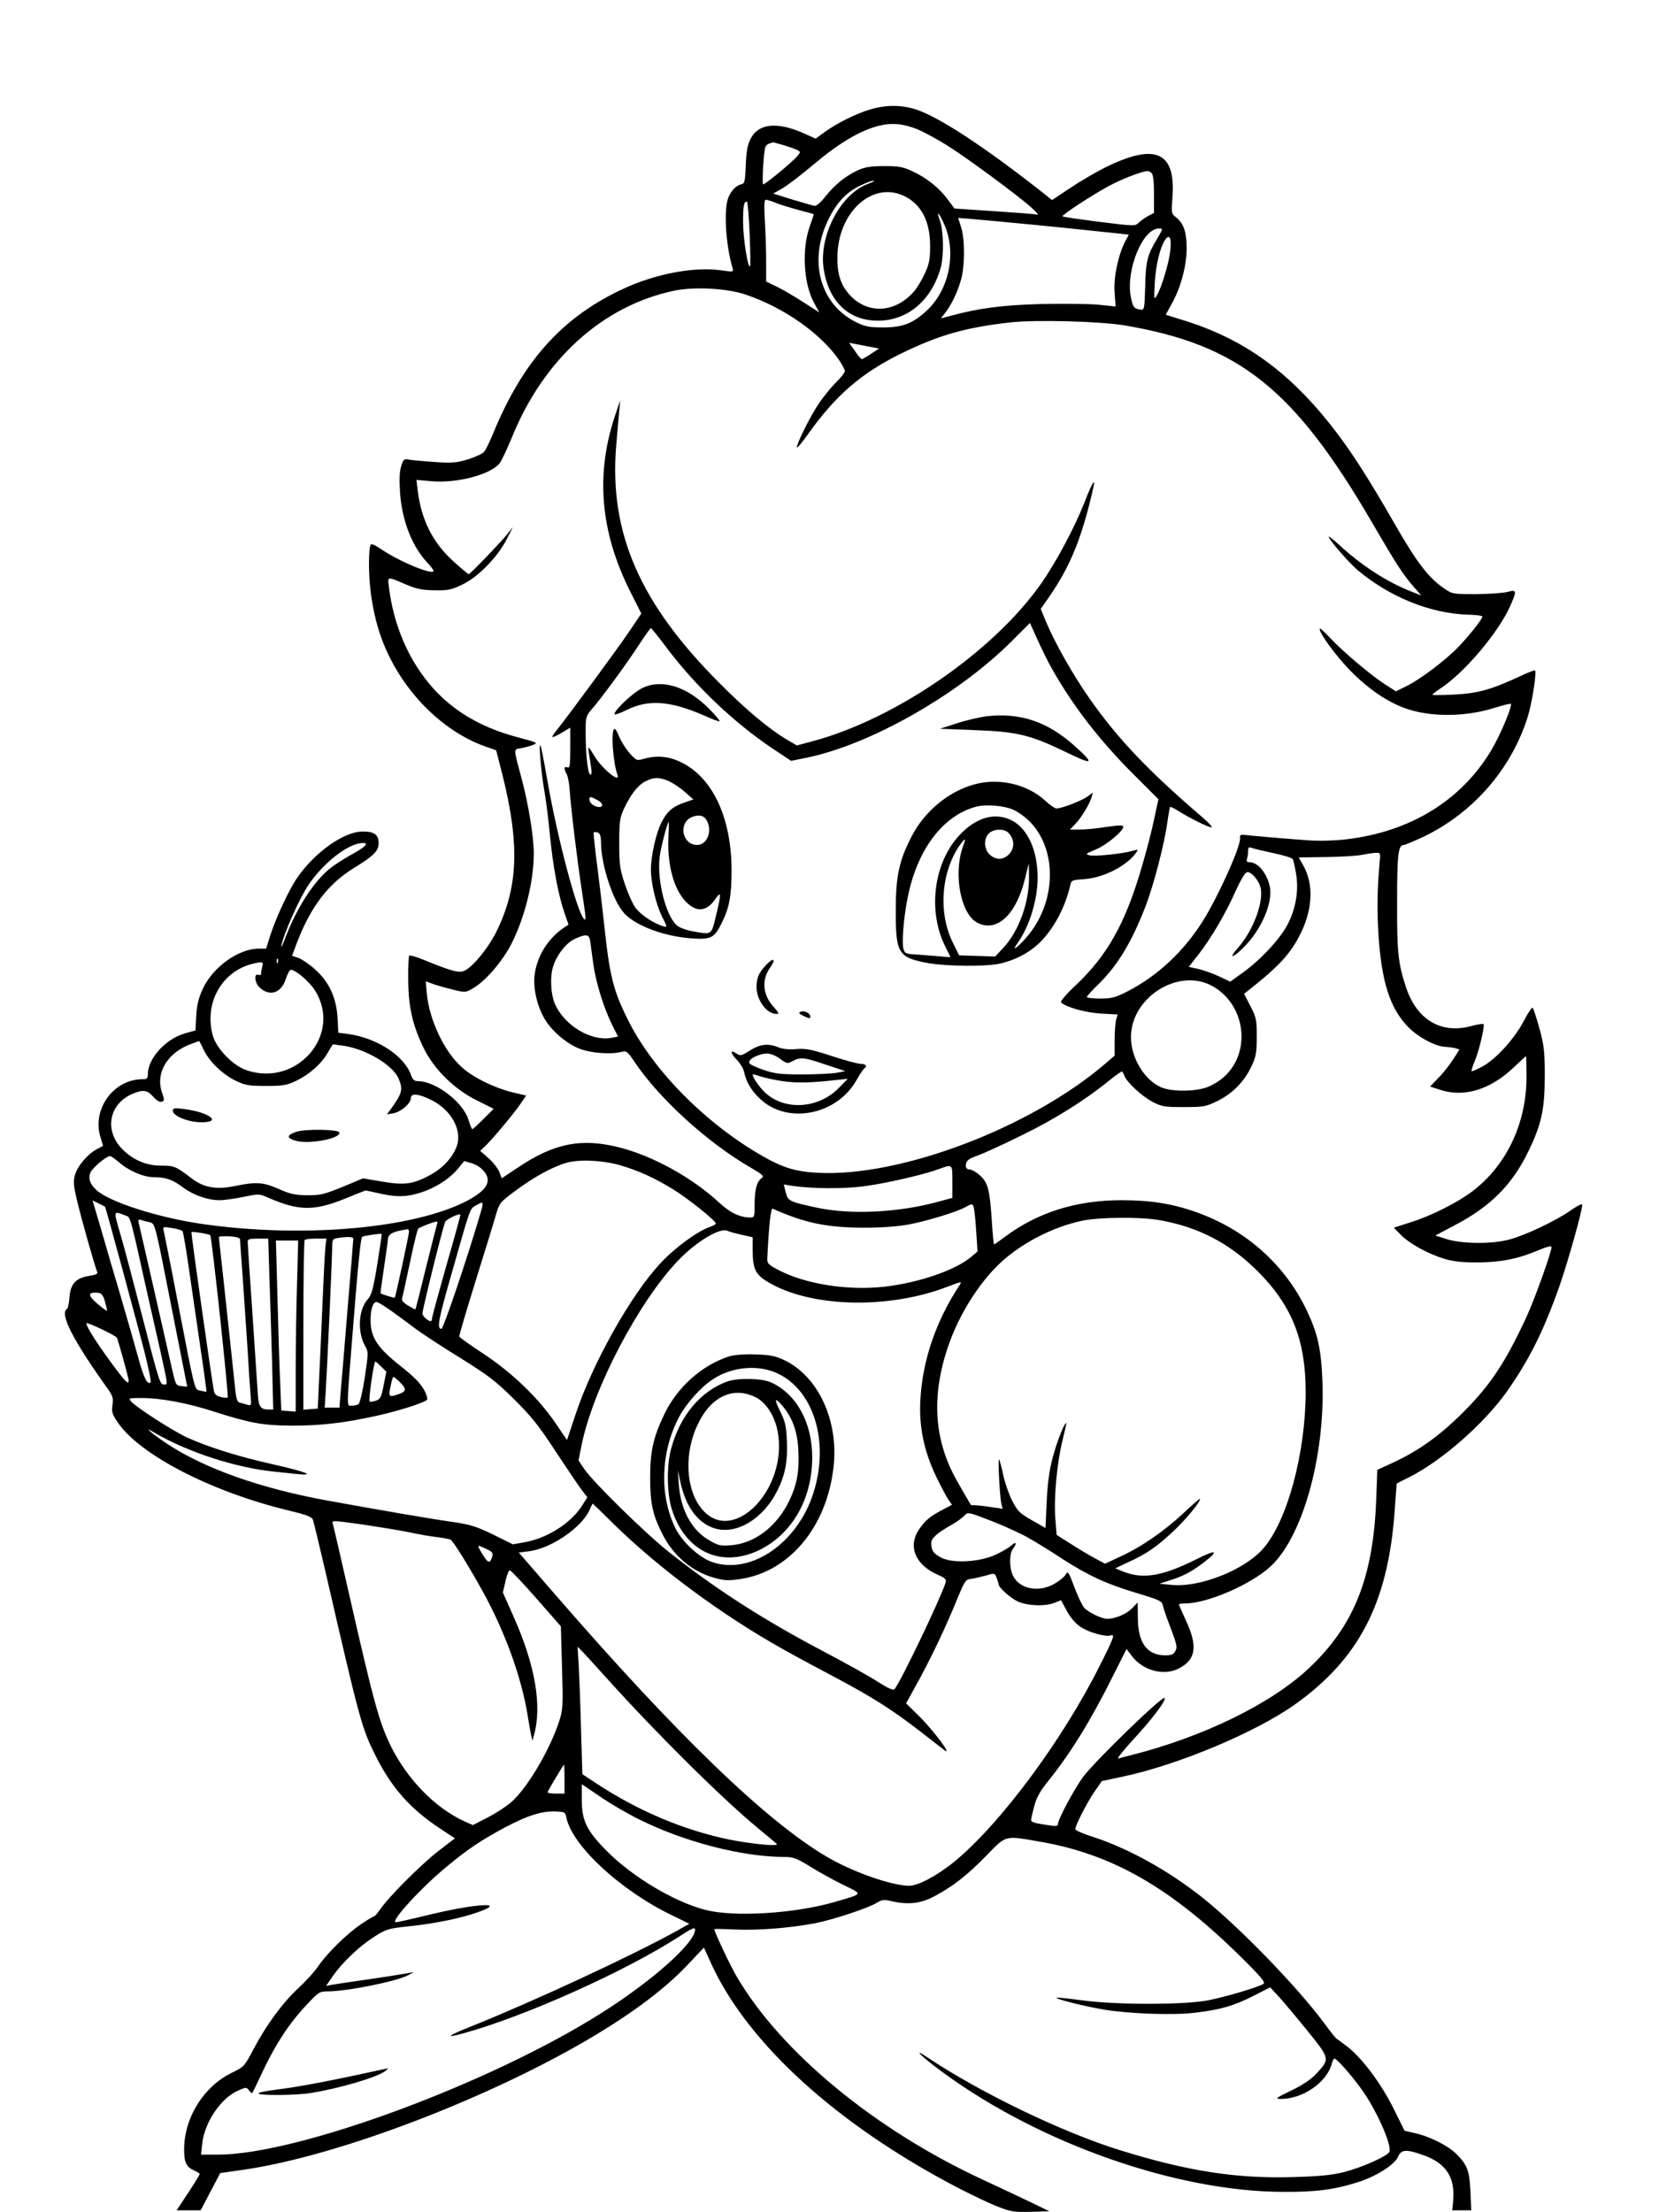 <?xml version="1.0" standalone="no"?>
<!DOCTYPE svg PUBLIC "-//W3C//DTD SVG 20010904//EN"
 "http://www.w3.org/TR/2001/REC-SVG-20010904/DTD/svg10.dtd">
<svg version="1.0" xmlns="http://www.w3.org/2000/svg"
 width="864pt" height="1152pt" viewBox="0 0 864 1152"
 preserveAspectRatio="xMidYMid meet">

<g transform="translate(0,1152) scale(0.1,-0.1)"
fill="#000000" stroke="none">
<path d="M4535 10951 c-73 -21 -172 -70 -238 -117 l-49 -36 -58 26 c-142 64
-240 54 -281 -27 -16 -30 -22 -64 -25 -136 -3 -82 -6 -97 -21 -100 -27 -5 -54
-32 -69 -68 -26 -61 -15 -245 21 -369 6 -20 5 -21 -57 -12 -145 21 -351 -19
-523 -101 -314 -149 -516 -378 -670 -756 -16 -38 -35 -78 -44 -88 -8 -10 -46
-27 -84 -39 -60 -18 -84 -20 -171 -14 -56 4 -115 9 -132 12 -30 6 -33 3 -44
-32 -9 -25 -11 -69 -7 -133 9 -146 60 -281 139 -367 23 -24 39 -46 36 -49 -16
-17 -184 54 -276 117 -24 17 -46 27 -50 23 -13 -12 -14 -148 -2 -243 22 -179
73 -319 164 -456 113 -169 274 -299 441 -356 l49 -17 33 -129 c91 -364 82
-589 -35 -822 -40 -79 -117 -174 -161 -196 -29 -15 -66 -5 -220 58 -35 14 -67
23 -70 20 -3 -3 -6 -60 -5 -127 1 -142 23 -237 81 -356 54 -110 160 -214 276
-271 l88 -44 -53 -53 c-29 -29 -55 -53 -58 -53 -3 0 -12 21 -20 48 -27 92
-171 202 -264 202 -18 0 -27 8 -35 31 -35 101 -179 195 -331 215 l-48 6 -4 77
c-6 104 -43 186 -115 251 -29 27 -69 54 -87 61 l-35 12 24 64 c72 190 164 311
300 394 104 64 128 89 127 131 -1 42 -24 58 -83 58 -97 0 -250 -108 -341 -241
-42 -60 -111 -209 -139 -296 l-23 -73 -38 0 c-107 0 -242 -98 -293 -212 -21
-45 -30 -84 -33 -138 l-4 -76 -57 -16 c-99 -29 -190 -130 -191 -210 0 -24 -4
-28 -28 -28 -150 0 -264 -156 -219 -301 l14 -46 -34 -18 c-49 -27 -100 -88
-113 -135 -9 -34 -7 -57 14 -143 21 -88 88 -325 103 -363 3 -7 -12 -14 -42
-18 -69 -11 -97 -40 -103 -109 -2 -32 -8 -60 -13 -63 -40 -24 30 -161 207
-409 31 -43 35 -55 30 -90 -6 -35 -2 -48 25 -89 113 -170 487 -364 893 -462
95 -23 120 -33 126 -49 4 -12 33 -131 64 -265 181 -786 189 -817 263 -965 82
-164 181 -276 335 -377 l77 -51 -87 -67 c-90 -70 -259 -239 -302 -303 -14 -20
-29 -37 -33 -37 -4 0 -34 -18 -67 -40 -73 -50 -175 -150 -220 -215 -18 -28
-65 -80 -104 -116 -85 -79 -168 -192 -235 -319 -48 -90 -50 -93 -112 -123
-146 -70 -248 -231 -250 -395 -1 -70 10 -96 51 -114 16 -7 30 -16 30 -19 0 -4
-27 -48 -60 -98 l-60 -91 63 0 62 0 51 97 51 97 120 17 c495 71 1296 378 1835
702 207 125 365 245 474 360 l90 95 39 -86 c191 -415 655 -836 1280 -1163 72
-37 165 -82 209 -99 71 -28 87 -30 175 -28 l96 3 -95 46 c-52 25 -167 79 -255
120 -558 259 -1047 662 -1277 1054 -33 55 -118 235 -118 249 0 2 51 1 114 -2
120 -5 291 9 416 34 95 19 274 79 316 105 27 17 39 18 76 9 86 -20 151 -13
220 23 97 51 174 110 274 213 106 109 94 106 277 74 378 -64 685 -240 1052
-603 103 -102 126 -130 115 -138 -27 -17 -194 -67 -285 -85 -123 -25 -486 -25
-664 0 -68 9 -125 15 -128 13 -7 -7 145 -45 247 -62 132 -22 366 -30 475 -16
132 16 199 35 300 86 l90 46 49 -53 c26 -29 93 -109 148 -177 114 -141 114
-143 46 -217 -28 -31 -71 -60 -132 -90 -84 -40 -88 -44 -55 -44 115 0 240 87
265 184 3 14 10 26 14 26 11 0 82 -79 135 -152 78 -104 165 -297 151 -333 -8
-22 -143 -82 -236 -106 -65 -16 -127 -22 -266 -26 -294 -9 -550 31 -898 139
-299 92 -728 299 -1001 481 -93 63 -36 6 81 -79 506 -369 1212 -616 1764 -618
176 -1 266 11 391 50 95 30 192 91 210 133 17 39 43 40 135 7 116 -42 163
-116 152 -237 l-5 -49 50 0 49 0 -4 98 c-5 109 -17 140 -75 197 -44 43 -142
92 -216 107 l-52 12 -57 115 c-64 129 -160 258 -237 320 -28 21 -54 41 -58 43
-5 1 -35 39 -67 83 -141 190 -442 500 -632 652 -180 143 -388 258 -576 319
-49 15 -88 33 -88 39 0 19 59 134 98 192 l40 58 108 23 c290 61 699 233 902
379 328 235 478 523 514 988 l12 160 66 33 c168 85 383 273 503 439 120 169
198 325 281 563 44 127 116 384 116 415 0 9 -23 -2 -64 -31 -79 -54 -228 -125
-316 -149 -89 -24 -244 -23 -325 2 l-60 19 100 53 c188 98 301 212 385 386 69
143 85 219 85 395 0 127 -4 157 -28 245 -15 55 -31 103 -35 107 -4 4 -25 -28
-47 -70 -48 -92 -145 -198 -215 -236 -28 -15 -53 -26 -56 -24 -2 3 5 26 16 52
22 49 54 185 46 193 -3 3 -35 -2 -71 -12 -155 -39 -279 38 -334 208 -40 122
-46 183 -45 442 0 247 6 295 35 295 6 0 49 18 95 39 261 123 462 351 549 624
23 71 49 236 39 246 -2 2 -39 -12 -81 -32 -146 -68 -218 -88 -340 -94 -62 -3
-113 -4 -113 -1 0 3 19 18 42 33 126 83 302 292 363 429 35 79 34 87 -12 74
-21 -6 -94 -11 -163 -12 -125 0 -125 0 -171 31 -81 56 -141 135 -258 339 -143
249 -235 391 -338 520 -218 273 -445 435 -740 530 l-112 35 34 62 c46 84 75
195 75 285 0 83 -16 129 -54 159 -26 21 -26 23 -20 105 18 240 -90 286 -356
153 -47 -24 -128 -71 -178 -105 l-93 -62 -55 44 c-302 237 -532 387 -651 427
-75 25 -156 26 -238 2z m245 -105 c30 -13 98 -49 149 -81 102 -63 381 -269
446 -329 36 -34 38 -37 15 -32 -14 2 -114 10 -222 17 l-197 13 -35 47 c-45 61
-109 112 -182 146 -51 24 -71 28 -149 28 -72 0 -100 -5 -138 -22 -64 -30 -120
-75 -169 -137 -24 -31 -47 -50 -57 -48 -9 2 -61 17 -115 33 l-99 31 49 28 c27
16 103 74 169 130 128 107 236 171 332 195 69 17 128 11 203 -19z m-699 -82
c30 -9 62 -21 73 -26 17 -9 16 -12 -10 -40 -37 -38 -159 -138 -169 -138 -8 0
2 170 11 195 3 7 13 16 22 18 10 3 17 5 18 6 0 0 25 -6 55 -15z m1917 -146 c8
-8 12 -47 12 -110 l0 -97 -31 -16 c-16 -9 -39 -25 -49 -35 -18 -18 -23 -18
-206 5 -103 13 -188 26 -191 28 -6 6 157 113 243 159 67 36 170 76 200 77 5 1
15 -4 22 -11z m-1476 -55 c-144 -51 -260 -273 -232 -446 27 -169 131 -267 282
-267 156 0 281 107 328 279 16 60 14 188 -4 239 -21 60 -10 52 20 -13 67 -146
29 -341 -88 -451 -73 -68 -126 -89 -228 -89 -73 0 -93 4 -141 27 -186 92 -249
313 -149 526 43 91 92 146 163 182 33 16 67 30 76 29 9 0 -3 -7 -27 -16z m183
-62 c92 -42 139 -132 139 -261 0 -71 -5 -95 -27 -143 -15 -32 -39 -73 -53 -90
-94 -113 -235 -126 -330 -32 -57 57 -78 123 -72 229 12 220 185 370 343 297z
m-658 -40 c26 -10 80 -26 118 -36 39 -10 71 -19 72 -20 2 -1 -7 -28 -19 -61
-43 -120 -34 -298 21 -400 l28 -51 -81 52 c-45 29 -107 66 -138 81 l-58 28 0
107 c0 58 -3 154 -7 212 -4 76 -3 107 5 107 6 0 33 -8 59 -19z m-143 -157 c4
-92 5 -168 2 -171 -11 -11 -36 146 -36 230 0 88 4 107 20 107 4 0 10 -75 14
-166z m1626 31 c135 -14 268 -28 297 -31 l52 -6 -20 -37 c-36 -71 -61 -190
-54 -267 l5 -70 -87 9 c-49 5 -180 6 -293 4 -202 -5 -330 -21 -477 -61 l-53
-14 24 31 c33 44 61 102 80 167 21 70 22 209 2 275 -9 28 -16 50 -16 50 0 2
343 -30 540 -50z m494 -62 c-49 -82 -57 -113 -60 -248 -4 -118 -4 -120 -26
-117 -32 4 -39 14 -49 67 -26 140 62 355 146 355 23 0 23 0 -11 -57z m71 -57
c-7 -65 -46 -195 -71 -236 -14 -23 -15 -19 -10 65 5 92 26 182 52 223 24 37
36 16 29 -52z m-2212 -230 c199 -67 391 -202 487 -341 16 -24 30 -50 30 -57 0
-8 -20 -34 -45 -58 -25 -25 -66 -75 -91 -112 -45 -67 -114 -206 -114 -228 0
-7 26 24 58 69 146 205 278 318 487 421 195 95 330 134 565 161 134 15 471 6
600 -16 593 -101 880 -330 1285 -1025 128 -220 162 -272 216 -334 l41 -47 -53
21 c-125 49 -257 134 -374 242 -30 28 -55 47 -55 43 0 -14 101 -131 147 -171
169 -143 384 -230 582 -235 39 -1 71 -5 71 -10 0 -13 -69 -100 -124 -157 -66
-69 -193 -165 -267 -203 l-59 -29 -55 35 c-73 47 -217 168 -284 239 -29 31
-55 55 -57 53 -12 -12 84 -145 161 -222 95 -96 193 -162 288 -195 129 -45 312
-44 464 5 42 13 79 22 81 20 10 -10 -53 -160 -101 -241 -156 -262 -422 -426
-758 -465 -60 -7 -142 -9 -194 -5 -90 6 -302 24 -340 29 -14 1 -19 -3 -17 -16
7 -39 -115 -309 -196 -437 -99 -156 -233 -281 -387 -361 -67 -34 -84 -39 -146
-39 -38 0 -69 4 -69 8 0 4 27 34 61 67 100 98 173 219 246 408 41 107 97 322
112 431 6 44 13 81 15 84 2 2 22 -8 43 -21 58 -37 163 -89 173 -85 5 2 -17 25
-48 52 -281 241 -441 409 -586 616 -85 120 -182 292 -226 397 l-30 72 44 63
c112 162 172 311 231 573 11 52 -10 15 -49 -86 -51 -129 -147 -309 -226 -421
-249 -353 -756 -702 -1188 -818 l-82 -22 -56 33 c-93 56 -212 156 -344 289
-417 416 -578 784 -541 1237 6 70 13 153 16 183 l5 55 -24 -71 c-106 -310 -81
-611 76 -924 l58 -115 -64 -95 c-63 -93 -309 -427 -374 -509 -39 -48 -35 -50
25 -16 l43 26 0 -107 c0 -90 -2 -105 -15 -100 -18 7 -19 -8 -3 -37 6 -12 13
-49 15 -82 5 -83 39 -365 63 -521 22 -146 24 -162 11 -149 -38 42 -139 426
-190 719 -17 98 -33 182 -37 185 -9 8 5 -148 22 -244 8 -44 21 -149 29 -233
16 -161 43 -304 76 -400 l20 -57 -23 -15 c-84 -56 -143 -151 -154 -250 -8 -67
14 -161 52 -225 36 -63 115 -130 182 -156 59 -23 160 -31 217 -17 28 7 32 4
72 -55 129 -191 379 -418 602 -547 64 -37 72 -45 58 -55 -26 -18 -37 -61 -37
-136 0 -65 -1 -69 -22 -69 -54 0 -105 24 -162 77 -140 130 -346 244 -521 288
-198 50 -340 22 -531 -107 l-81 -54 -12 32 c-7 18 -32 51 -56 72 l-44 39 25
24 c37 34 156 177 187 224 l27 40 -72 17 c-93 23 -202 76 -260 128 -93 81
-172 247 -185 386 l-6 64 44 -16 c24 -8 71 -21 104 -29 58 -14 61 -14 101 10
66 39 155 144 201 237 68 137 113 321 113 465 0 82 -27 252 -62 383 -46 173
-45 156 -3 164 20 4 49 12 64 18 24 9 16 13 -84 39 -211 56 -369 157 -483 308
-100 132 -164 295 -186 470 -8 62 -14 61 94 15 52 -22 82 -27 145 -28 71 -1
88 3 147 32 81 40 179 141 227 234 l32 63 -32 -40 c-43 -52 -191 -205 -198
-205 -3 0 -40 31 -82 69 -107 98 -165 215 -184 369 l-6 53 79 -7 c132 -11 302
33 353 92 9 10 38 71 64 134 165 408 472 687 845 766 104 22 277 13 373 -20z
m654 -308 c-23 -16 -45 -28 -49 -28 -4 0 -20 19 -36 43 l-30 42 78 -15 78 -15
-41 -27z m943 -1643 c109 -193 249 -374 429 -553 l124 -124 -23 -107 c-12 -58
-40 -166 -62 -240 -87 -300 -180 -466 -350 -626 -47 -44 -77 -80 -72 -85 26
-25 126 -53 207 -58 l88 -5 -8 -26 c-4 -14 -8 -62 -8 -107 l0 -81 -45 -39
c-390 -336 -1073 -596 -1505 -571 -110 6 -176 26 -277 83 -297 168 -572 444
-704 706 -81 160 -99 235 -128 508 -8 74 -24 211 -36 303 -12 92 -20 170 -18
173 3 2 13 2 22 -2 11 -4 16 -19 16 -53 1 -118 64 -308 123 -369 61 -64 204
-117 342 -128 107 -8 124 0 162 76 41 81 53 144 53 275 0 279 -100 491 -270
569 -60 28 -120 33 -185 15 -39 -11 -40 -11 -77 30 -20 23 -44 62 -54 86 -9
25 -20 42 -25 39 -18 -11 -6 -177 16 -236 21 -54 -81 29 -122 99 -14 24 -27
43 -28 41 -2 -2 2 -35 9 -74 9 -54 9 -71 0 -67 -13 5 -24 103 -24 220 0 76 2
85 28 115 52 59 186 242 247 336 33 50 62 92 65 91 3 0 38 -44 78 -97 150
-201 352 -393 554 -529 l98 -65 80 16 c331 68 787 326 1067 605 l97 97 41 -91
c23 -50 56 -118 75 -150z m-1994 -584 c23 -11 60 -36 83 -57 l42 -37 -43 -15
c-62 -21 -91 -44 -120 -99 -30 -54 -58 -178 -58 -250 0 -72 26 -181 58 -246
27 -54 28 -57 8 -51 -54 16 -122 62 -148 99 -15 22 -40 78 -55 125 -25 75 -28
100 -28 210 0 109 3 131 23 175 35 76 72 124 111 145 46 24 76 24 127 1z
m-375 -97 c32 -16 34 -41 3 -36 -25 5 -44 21 -44 38 0 18 4 17 41 -2z m570
-107 c30 -56 2 -127 -51 -127 -77 0 -99 115 -27 145 36 15 64 9 78 -18z m-200
-93 c-7 -171 46 -316 131 -360 40 -21 80 -5 114 45 31 46 31 27 2 -91 -24 -99
-19 -96 -124 -77 -32 6 -69 20 -80 31 -57 52 -102 232 -89 352 5 48 41 186 48
186 1 0 0 -39 -2 -86z m-1581 -39 c-6 -8 -41 -30 -78 -50 -36 -20 -85 -52
-108 -71 -81 -67 -168 -202 -225 -350 -16 -44 -27 -65 -24 -49 12 62 94 245
139 313 78 118 211 222 285 222 19 0 21 -3 11 -15z m4730 -37 c52 -11 98 -25
102 -31 4 -6 12 -41 18 -77 14 -85 0 -174 -40 -256 -37 -76 -138 -186 -232
-255 l-71 -51 -57 27 c-31 15 -80 32 -108 39 l-51 11 51 65 c67 87 142 214
193 330 25 55 49 96 59 98 23 5 64 -44 72 -85 14 -76 -41 -220 -117 -307 -56
-63 -29 -58 34 7 87 89 145 225 131 305 -13 72 -62 132 -106 132 -14 0 -18 5
-14 16 3 9 6 27 6 41 0 20 4 24 18 18 9 -4 60 -16 112 -27z m555 -50 c-13
-144 -14 -258 -5 -391 17 -232 59 -363 147 -458 51 -56 146 -108 198 -110 17
-1 40 -4 53 -7 l23 -7 -32 -50 c-17 -27 -51 -71 -76 -96 l-45 -47 52 -17 c125
-41 261 0 384 117 33 32 62 58 63 58 2 0 3 -49 3 -108 0 -242 -105 -463 -285
-598 -79 -59 -217 -128 -322 -160 l-84 -27 37 -38 c44 -45 144 -100 229 -125
43 -13 91 -18 170 -18 122 1 209 18 316 63 48 20 69 25 69 16 0 -27 -89 -274
-131 -365 -117 -251 -196 -366 -355 -520 -111 -107 -215 -179 -338 -236 l-83
-38 -6 -161 c-16 -400 -116 -651 -348 -870 -196 -186 -552 -360 -929 -455 -25
-6 -54 -14 -65 -17 -11 -3 25 42 81 103 94 101 170 202 159 212 -12 12 -364
-330 -425 -412 -46 -63 -130 -220 -130 -244 0 -11 -10 -13 -47 -7 -72 10 -93
16 -93 27 0 6 7 38 16 71 12 47 30 79 75 135 115 143 220 313 336 546 l70 139
28 -37 c58 -76 167 -105 245 -64 89 46 99 116 35 252 -19 41 -35 78 -35 81 0
3 13 5 30 5 117 0 344 98 447 193 167 154 285 575 270 967 -6 164 -25 248 -81
365 -113 238 -315 419 -571 511 -128 46 -241 64 -394 64 -236 0 -436 -63 -608
-191 -29 -22 -54 -39 -56 -39 -2 0 -7 50 -11 112 -11 171 -20 208 -61 246 -19
17 -44 32 -55 32 -12 0 -20 7 -20 18 0 27 11 37 65 56 28 10 127 55 220 101
170 82 333 184 455 283 36 29 68 52 72 52 4 0 9 -9 13 -20 10 -33 90 -107 146
-137 50 -26 63 -28 164 -28 104 0 114 2 176 32 79 39 140 102 177 181 23 49
27 70 27 153 0 89 -2 100 -33 160 l-33 64 23 18 c164 129 223 195 275 303 60
126 64 252 10 348 l-23 41 141 2 c77 1 160 6 185 11 25 5 57 10 73 11 27 1 27
1 22 -51z m-4111 -410 c2 -18 10 -71 16 -118 13 -96 55 -231 99 -319 l30 -59
-38 -7 c-104 -17 -240 64 -290 175 -23 51 -28 147 -9 201 20 60 68 120 112
140 60 27 74 25 80 -13z m-1627 -110 c-3 -8 -6 -5 -6 6 -1 11 2 17 5 13 3 -3
4 -12 1 -19z m-81 -20 c-3 -13 -6 -29 -6 -37 0 -8 -6 -11 -15 -7 -23 8 -19
-40 5 -64 52 -52 115 -33 139 43 8 26 20 47 26 47 24 0 97 -62 125 -107 145
-228 -92 -506 -356 -416 -70 23 -155 111 -175 178 -48 168 44 336 206 376 52
12 58 11 51 -13z m4950 -104 c173 -98 202 -346 56 -474 -26 -23 -66 -46 -95
-55 -71 -21 -182 -19 -232 4 -87 39 -155 154 -155 260 0 209 251 365 426 265z
m-5255 -331 c30 -63 101 -130 169 -162 48 -23 68 -26 155 -26 87 0 107 3 156
26 69 33 132 88 166 147 l26 44 51 -7 c117 -15 263 -101 292 -172 24 -57 19
-76 -43 -162 l-18 -24 35 6 c40 8 90 52 90 79 0 27 41 23 110 -12 98 -50 155
-150 131 -232 -18 -58 -70 -118 -136 -154 -91 -51 -138 -57 -255 -37 l-99 17
-108 -45 c-96 -39 -116 -44 -183 -43 -62 0 -88 6 -147 32 -82 36 -118 39 -229
16 -96 -20 -162 -9 -225 39 -84 64 -91 67 -160 67 -75 0 -143 28 -198 82 -101
98 -75 240 51 293 54 22 75 19 107 -17 18 -20 34 -29 44 -25 13 5 14 10 1 47
-36 103 28 209 152 254 22 8 40 15 41 15 0 1 12 -20 24 -46z m-443 -584 c51
-45 129 -79 182 -79 64 0 100 -13 154 -54 52 -39 128 -66 190 -66 23 0 78 8
123 17 83 17 83 17 135 -6 154 -67 236 -68 397 -2 l105 42 69 -15 c91 -21 142
-20 216 3 77 24 151 71 195 124 l34 41 40 -12 c45 -14 82 -53 82 -87 0 -35
-34 -69 -107 -108 -278 -145 -855 -196 -1378 -121 -231 33 -486 115 -553 177
-34 31 -44 62 -30 93 11 24 83 84 101 84 5 0 25 -14 45 -31z m2612 -17 c99
-29 183 -68 278 -127 78 -48 212 -156 220 -175 2 -5 -13 -13 -33 -20 -62 -21
-180 -107 -255 -188 -154 -164 -355 -522 -443 -789 l-44 -132 -59 87 c-89 131
-226 263 -374 361 -69 45 -126 86 -128 91 -2 4 38 138 87 296 50 159 97 314
106 345 15 53 21 60 95 115 97 73 199 129 271 149 68 19 188 13 279 -13z
m1730 -86 l0 -84 -82 -22 c-199 -54 -446 -66 -618 -30 -150 32 -156 35 -168
81 l-10 41 36 -6 c108 -17 282 -18 392 -2 115 16 309 61 385 90 66 24 65 25
65 -68z m-4413 -130 c4 -3 175 -634 209 -770 19 -77 32 -141 29 -144 -16 -17
-36 21 -64 125 -18 65 -59 208 -91 318 -33 110 -79 268 -103 352 l-45 152 32
-16 c17 -8 32 -16 33 -17z m1957 -28 c-70 -239 -195 -608 -205 -608 -25 0 -16
47 50 277 103 363 97 346 128 365 42 24 43 22 27 -34z m2570 10 c3 -18 8 -74
11 -124 l6 -91 -33 -28 c-82 -70 -279 -137 -458 -156 -186 -20 -402 14 -541
85 -57 30 -64 36 -63 62 8 168 18 264 28 260 167 -75 284 -99 476 -99 94 0
177 6 235 17 94 18 252 66 295 91 35 20 38 19 44 -17z m-4417 -29 c23 -8 21
-3 108 -394 20 -88 52 -229 71 -314 39 -178 39 -171 19 -171 -22 0 -25 10
-114 355 -44 171 -95 364 -114 428 -37 129 -39 122 30 96z m1668 -258 c-41
-145 -75 -269 -75 -277 0 -8 -3 -14 -7 -14 -15 1 -43 27 -43 40 0 21 109 461
119 478 8 14 71 44 79 37 1 -1 -31 -120 -73 -264z m3715 235 c203 -36 365
-121 510 -266 178 -178 249 -357 250 -625 0 -321 -96 -677 -222 -820 -99 -112
-332 -204 -480 -188 l-60 6 53 17 c71 22 113 44 176 92 85 65 70 72 -37 18
-176 -88 -277 -105 -380 -64 l-42 17 70 33 c95 43 153 84 241 168 66 64 131
144 131 161 0 4 -39 -30 -87 -75 -102 -95 -218 -175 -329 -226 l-79 -37 -50
27 c-27 14 -84 48 -126 75 l-76 48 -7 87 c-8 110 9 292 38 407 12 49 21 89 19
89 -10 0 -48 -95 -70 -178 -19 -72 -27 -133 -32 -233 l-6 -136 -72 41 c-64 37
-74 47 -103 104 -17 34 -38 95 -46 135 -8 39 -18 74 -21 77 -7 6 4 -196 12
-231 l7 -26 -81 12 c-45 6 -81 9 -81 6 0 -3 -8 8 -17 25 -10 17 -36 61 -57 99
-123 213 -138 447 -45 713 56 160 159 323 268 425 110 103 274 188 426 220 89
19 305 21 405 3z m-5259 -11 c27 -7 27 -9 110 -431 l84 -425 -30 3 c-29 3 -30
5 -51 98 -46 204 -165 726 -171 749 -5 19 -3 22 13 18 10 -4 31 -9 45 -12z
m1495 -10 c-3 -9 -29 -111 -58 -228 -28 -116 -53 -213 -54 -215 -1 -2 -18 7
-38 19 -24 14 -35 27 -32 38 3 9 21 92 41 186 19 93 39 173 43 177 7 7 78 35
96 37 4 0 6 -6 2 -14z m-1325 -37 c3 -5 16 -78 28 -161 85 -579 98 -672 96
-674 0 -1 -14 1 -30 5 -34 9 -25 -25 -125 492 -33 173 -64 326 -67 339 -6 23
-5 24 43 16 27 -4 52 -11 55 -17z m1179 -3 c0 -15 -70 -338 -74 -343 -2 -2
-67 18 -74 23 -1 1 7 62 18 135 11 73 20 137 20 144 1 30 24 43 103 55 4 0 7
-6 7 -14z m1733 -15 l57 -13 0 -67 c0 -93 13 -123 68 -159 218 -139 632 -153
948 -31 73 28 75 28 61 7 -124 -189 -193 -392 -204 -601 -7 -137 20 -265 82
-394 25 -52 54 -106 64 -121 l19 -27 -51 -27 c-66 -35 -89 -55 -121 -102 -59
-87 -19 -184 97 -235 41 -18 47 -24 41 -43 -25 -80 -230 -509 -265 -553 -7 -8
-33 4 -87 38 -42 28 -171 99 -286 160 -305 160 -562 325 -801 515 -124 98
-395 364 -442 433 l-30 45 17 85 c61 292 295 738 499 953 97 102 222 177 261
157 8 -4 41 -13 73 -20z m-2768 -2 c8 -7 97 -839 91 -845 -2 -3 -18 -2 -35 2
-20 4 -33 14 -36 28 -9 37 -121 828 -118 831 5 4 92 -10 98 -16z m870 -151
c-21 -129 -30 -161 -49 -182 -49 -52 -56 -171 -15 -243 18 -32 18 -35 -1 -164
-11 -73 -26 -135 -33 -140 -6 -4 -22 -8 -34 -8 -28 0 -29 -28 2 360 28 358 43
511 51 519 4 5 96 19 102 15 1 0 -9 -71 -23 -157z m-715 130 c0 -7 7 -102 15
-212 7 -110 19 -276 25 -370 5 -93 12 -196 15 -228 5 -57 4 -58 -18 -52 -12 4
-29 9 -39 11 -12 3 -18 21 -22 62 -21 195 -49 461 -66 615 -11 97 -20 181 -20
185 0 4 25 5 55 4 33 -2 55 -8 55 -15z m590 2 c0 -6 -13 -171 -30 -367 -16
-197 -32 -392 -36 -434 l-6 -78 -39 0 -38 0 5 78 c8 125 34 704 34 755 0 42 2
46 28 50 54 8 82 7 82 -4z m-437 -196 c4 -109 10 -309 14 -445 l6 -248 -24 0
c-42 0 -52 15 -56 77 -2 32 -15 221 -28 419 -14 199 -25 369 -25 378 0 13 11
16 53 16 l54 0 6 -197z m292 155 c-3 -24 -10 -162 -16 -308 -6 -146 -14 -326
-18 -400 l-6 -135 -37 -3 -38 -3 0 439 c0 241 3 442 7 445 3 4 30 7 59 7 l54
0 -5 -42z m-148 -195 c-4 -124 -7 -325 -7 -445 l0 -219 -37 3 -38 3 -6 150
c-4 83 -10 282 -14 443 l-8 292 58 0 58 0 -6 -227z m-1000 -92 c7 -25 12 -46
10 -47 -1 -2 -24 15 -51 38 -50 43 -49 61 4 56 19 -2 27 -12 37 -47z m1492
-48 c36 -26 93 -68 126 -93 34 -25 137 -93 230 -150 146 -91 185 -120 281
-215 92 -91 130 -139 219 -275 60 -91 121 -181 136 -201 l28 -36 -28 -44 c-57
-91 -181 -169 -298 -190 l-62 -11 -103 51 c-89 43 -118 52 -213 66 -109 15
-380 62 -650 111 -351 64 -644 168 -840 299 -77 52 -122 91 -65 57 174 -103
429 -186 633 -206 31 -3 83 -9 115 -12 101 -10 45 12 -128 51 -183 41 -337 90
-447 140 -75 35 -260 154 -289 186 -17 18 -15 19 53 19 100 0 240 -26 378 -71
188 -60 254 -72 405 -73 152 0 272 14 440 51 110 24 246 67 263 83 5 4 0 25
-11 46 -21 40 -53 73 -134 137 -113 90 -148 144 -148 232 0 58 12 95 32 95 6
0 40 -21 77 -47z m-1431 -138 c5 -5 62 -210 62 -223 0 -26 -19 -6 -93 95 -80
109 -127 185 -127 202 0 9 142 -58 158 -74z m1377 -151 l27 -27 -14 -71 c-12
-62 -17 -72 -40 -80 -15 -5 -30 -7 -33 -4 -7 7 22 208 30 208 2 0 16 -12 30
-26z m97 -81 c36 -35 35 -48 -3 -62 -54 -19 -57 -16 -45 39 5 28 12 50 15 50
3 0 18 -12 33 -27z m1110 -735 c238 -235 576 -484 893 -660 55 -31 174 -95
265 -143 195 -104 295 -167 445 -283 60 -47 116 -90 124 -96 45 -34 -59 105
-131 176 l-69 68 70 127 c73 136 141 280 201 428 34 82 40 90 66 93 16 2 51
10 77 17 47 14 48 14 57 -11 6 -14 10 -29 10 -32 0 -18 63 -75 102 -92 51 -23
144 -26 191 -6 l33 13 29 -54 c18 -34 44 -65 71 -84 44 -30 133 -55 160 -45
22 8 13 -17 -57 -155 -195 -391 -523 -832 -763 -1027 -89 -71 -184 -122 -231
-122 -90 0 -295 72 -429 151 -315 185 -782 636 -1409 1359 l-195 225 54 7
c116 15 274 124 315 216 7 17 15 32 16 32 1 0 48 -46 105 -102z m2172 -81 c39
-22 115 -69 169 -105 137 -88 231 -131 385 -177 120 -36 133 -42 138 -65 3
-14 18 -59 34 -100 40 -105 43 -117 30 -140 -8 -15 -21 -20 -51 -20 -95 0
-143 65 -143 195 l-1 80 -30 -31 c-30 -30 -87 -54 -130 -54 -29 1 -97 34 -119
58 -10 12 -33 60 -51 108 -29 78 -34 85 -44 66 -6 -12 -32 -33 -57 -48 -83
-49 -185 -30 -219 42 -19 40 -19 113 0 138 23 30 18 42 -8 18 -12 -11 -49 -33
-82 -48 -84 -39 -222 -46 -282 -16 -42 22 -53 38 -53 77 0 25 30 52 110 97 25
14 53 35 63 46 18 19 19 19 145 -30 69 -27 158 -68 196 -91z m-3474 74 c74
-11 180 -28 235 -39 55 -12 125 -24 156 -27 31 -4 61 -10 66 -13 16 -11 96
-140 172 -278 116 -213 200 -448 231 -649 6 -38 14 -81 17 -95 l6 -25 8 30
c43 151 6 365 -106 616 l-56 126 13 57 c7 32 17 58 23 59 5 0 67 -65 138 -146
l128 -146 6 -215 c6 -204 5 -218 -16 -283 -46 -139 -152 -323 -235 -405 -23
-24 -81 -63 -128 -88 l-85 -44 -41 18 c-155 70 -300 219 -387 394 -61 126 -89
229 -216 787 -44 193 -82 358 -85 368 -7 21 -9 21 156 -2z m645 -128 c28 -13
34 -21 29 -37 -11 -38 -21 -38 -45 1 -39 62 -39 62 16 36z m630 -678 c258
-286 593 -618 780 -773 50 -41 95 -79 100 -84 15 -15 -129 -1 -249 23 -235 49
-469 147 -687 290 l-76 50 -7 232 c-3 128 -9 277 -12 332 l-6 100 25 -25 c13
-14 73 -79 132 -145z m-225 -520 l0 -75 -46 0 c-25 0 -44 3 -42 8 7 17 82 142
85 142 2 0 3 -34 3 -75z m386 -208 c235 -118 540 -197 761 -197 44 0 63 -7
134 -51 45 -28 123 -71 172 -95 103 -50 106 -44 -48 -89 -208 -60 -521 -79
-670 -41 -164 42 -381 172 -516 308 -103 104 -129 157 -129 264 l0 83 93 -63
c50 -35 142 -89 203 -119z m-376 7 c30 -145 281 -378 548 -507 l92 -45 -62
-35 c-238 -132 -747 -368 -1073 -499 -124 -49 -142 -64 -44 -37 325 89 845
323 1127 505 64 42 82 50 82 36 0 -69 -221 -266 -485 -433 -582 -369 -1584
-739 -1999 -739 l-89 0 6 55 c11 111 96 238 186 278 43 19 45 19 58 1 7 -9 15
-16 17 -13 2 2 28 56 58 120 66 139 137 246 225 339 61 66 68 70 108 70 104 0
366 53 424 86 l26 14 -25 -4 c-44 -8 -151 -25 -265 -41 -60 -9 -123 -18 -139
-21 l-28 -6 32 47 c50 73 139 158 215 207 67 43 75 45 185 57 133 14 268 41
358 73 157 55 -2 47 -249 -12 -90 -22 -170 -40 -177 -40 -33 0 124 173 260
286 113 94 183 141 310 209 118 62 191 85 263 82 46 -2 50 -4 55 -33z"/>
<path d="M3345 7937 c-47 -23 -145 -114 -145 -136 0 -5 28 4 62 21 115 58 232
49 414 -32 37 -17 69 -28 72 -26 2 3 -24 34 -59 69 -114 113 -243 153 -344
104z"/>
<path d="M5137 7790 c-37 -5 -107 -21 -155 -37 l-87 -28 180 -7 c222 -8 291
-25 473 -113 148 -72 156 -66 47 32 -141 126 -283 173 -458 153z"/>
<path d="M5073 7435 c-134 -37 -258 -140 -325 -270 -66 -127 -83 -207 -83
-390 0 -222 13 -242 173 -271 94 -16 292 -18 364 -3 90 19 171 64 228 126 67
73 121 180 144 284 5 25 10 27 74 31 99 7 222 70 269 138 12 18 11 18 -19 9
-54 -15 -196 -30 -223 -23 -24 6 -22 8 31 30 55 22 144 96 144 119 0 9 -24 8
-87 -1 -49 -8 -111 -14 -140 -14 l-51 0 27 28 c30 30 75 103 86 141 l7 24 -30
-22 c-32 -22 -133 -61 -160 -61 -8 0 -35 18 -59 41 -94 86 -242 120 -370 84z
m200 -130 c21 -8 55 -31 77 -51 155 -140 157 -418 6 -603 -52 -63 -94 -94 -57
-43 63 89 105 227 105 344 -1 140 -51 251 -133 295 -87 45 -187 18 -274 -76
-136 -145 -167 -399 -72 -584 14 -27 25 -50 25 -51 0 -1 -37 2 -82 6 -46 4
-100 8 -120 9 -32 3 -38 7 -44 32 -7 35 2 154 21 252 48 258 185 440 362 485
49 12 139 5 186 -15z m-20 -123 c30 -33 32 -75 5 -107 -30 -34 -70 -36 -104
-5 -30 29 -32 82 -4 110 25 25 81 26 103 2z m-239 -73 c-50 -143 -10 -350 76
-394 102 -53 203 42 249 233 l19 77 1 -70 c2 -134 -54 -287 -135 -372 l-41
-44 -94 3 -94 3 -32 65 c-78 155 -62 371 37 511 29 39 32 37 14 -12z"/>
<path d="M3988 6493 c-37 -40 -48 -66 -48 -113 0 -68 53 -140 103 -140 17 0
14 5 -16 39 -55 61 -61 139 -17 201 34 48 19 57 -22 13z"/>
<path d="M4169 6251 c-12 -5 -8 -10 17 -22 27 -13 34 -14 34 -3 0 18 -31 33
-51 25z"/>
<path d="M3906 6050 c-45 -29 -49 -30 -72 -15 -34 22 -30 0 5 -36 16 -16 33
-44 36 -61 12 -56 42 -104 91 -147 144 -127 395 -74 495 105 17 30 35 57 40
60 18 11 8 24 -18 24 -14 0 -83 18 -152 41 -107 35 -135 40 -184 36 -39 -3
-70 0 -93 9 -52 22 -95 17 -148 -16z m161 -47 c31 -22 34 -23 62 -8 42 21 55
20 171 -19 l103 -34 -49 -9 c-27 -4 -107 -8 -179 -8 -110 0 -140 4 -197 23
-37 13 -71 28 -74 34 -9 13 10 31 49 44 40 15 73 8 114 -23z m9 -113 c73 -11
150 -9 289 7 l50 5 -44 -45 c-108 -112 -286 -123 -389 -24 -29 28 -62 76 -62
91 0 3 17 -1 39 -9 21 -7 74 -19 117 -25z"/>
<path d="M900 5736 c0 -27 78 -59 145 -60 116 -2 47 52 -88 69 -48 6 -57 5
-57 -9z"/>
<path d="M1546 5627 c-54 -17 -56 -34 -4 -48 71 -19 236 13 225 44 -5 16 -171
19 -221 4z"/>
<path d="M3795 4456 c-140 -46 -267 -159 -334 -298 -59 -123 -75 -193 -75
-333 0 -132 13 -195 64 -294 57 -113 155 -196 269 -227 53 -15 74 -16 135 -7
256 37 452 271 487 583 28 242 -80 474 -258 558 -48 22 -74 27 -153 29 -58 2
-111 -3 -135 -11z m259 -90 c187 -92 266 -359 182 -621 -83 -261 -325 -427
-525 -360 -68 22 -158 105 -194 178 -84 172 -76 396 19 577 36 69 113 156 176
197 100 67 240 79 342 29z"/>
<path d="M3788 4326 c-139 -50 -247 -178 -293 -351 -24 -87 -22 -234 4 -315
70 -221 258 -308 457 -211 170 84 274 266 274 482 0 181 -82 330 -214 390 -49
22 -172 25 -228 5z m149 -83 c53 -27 98 -97 113 -177 56 -300 -233 -597 -394
-405 -86 102 -95 294 -20 446 69 143 185 195 301 136z m139 -45 c52 -63 78
-135 82 -234 5 -108 -7 -174 -48 -260 -65 -134 -180 -222 -305 -231 -53 -4
-66 -1 -113 27 -91 53 -148 159 -157 293 l-5 72 13 -61 c28 -131 93 -219 183
-244 112 -32 250 52 322 197 41 81 55 154 50 261 -3 75 -9 100 -34 151 -34 68
-30 78 12 29z"/>
<path d="M1925 729 c-215 -47 -387 -79 -482 -90 -56 -7 -100 -16 -97 -21 7
-11 196 -10 274 3 144 23 343 81 386 114 10 8 17 14 14 14 -3 0 -45 -9 -95
-20z"/>
</g>
</svg>
